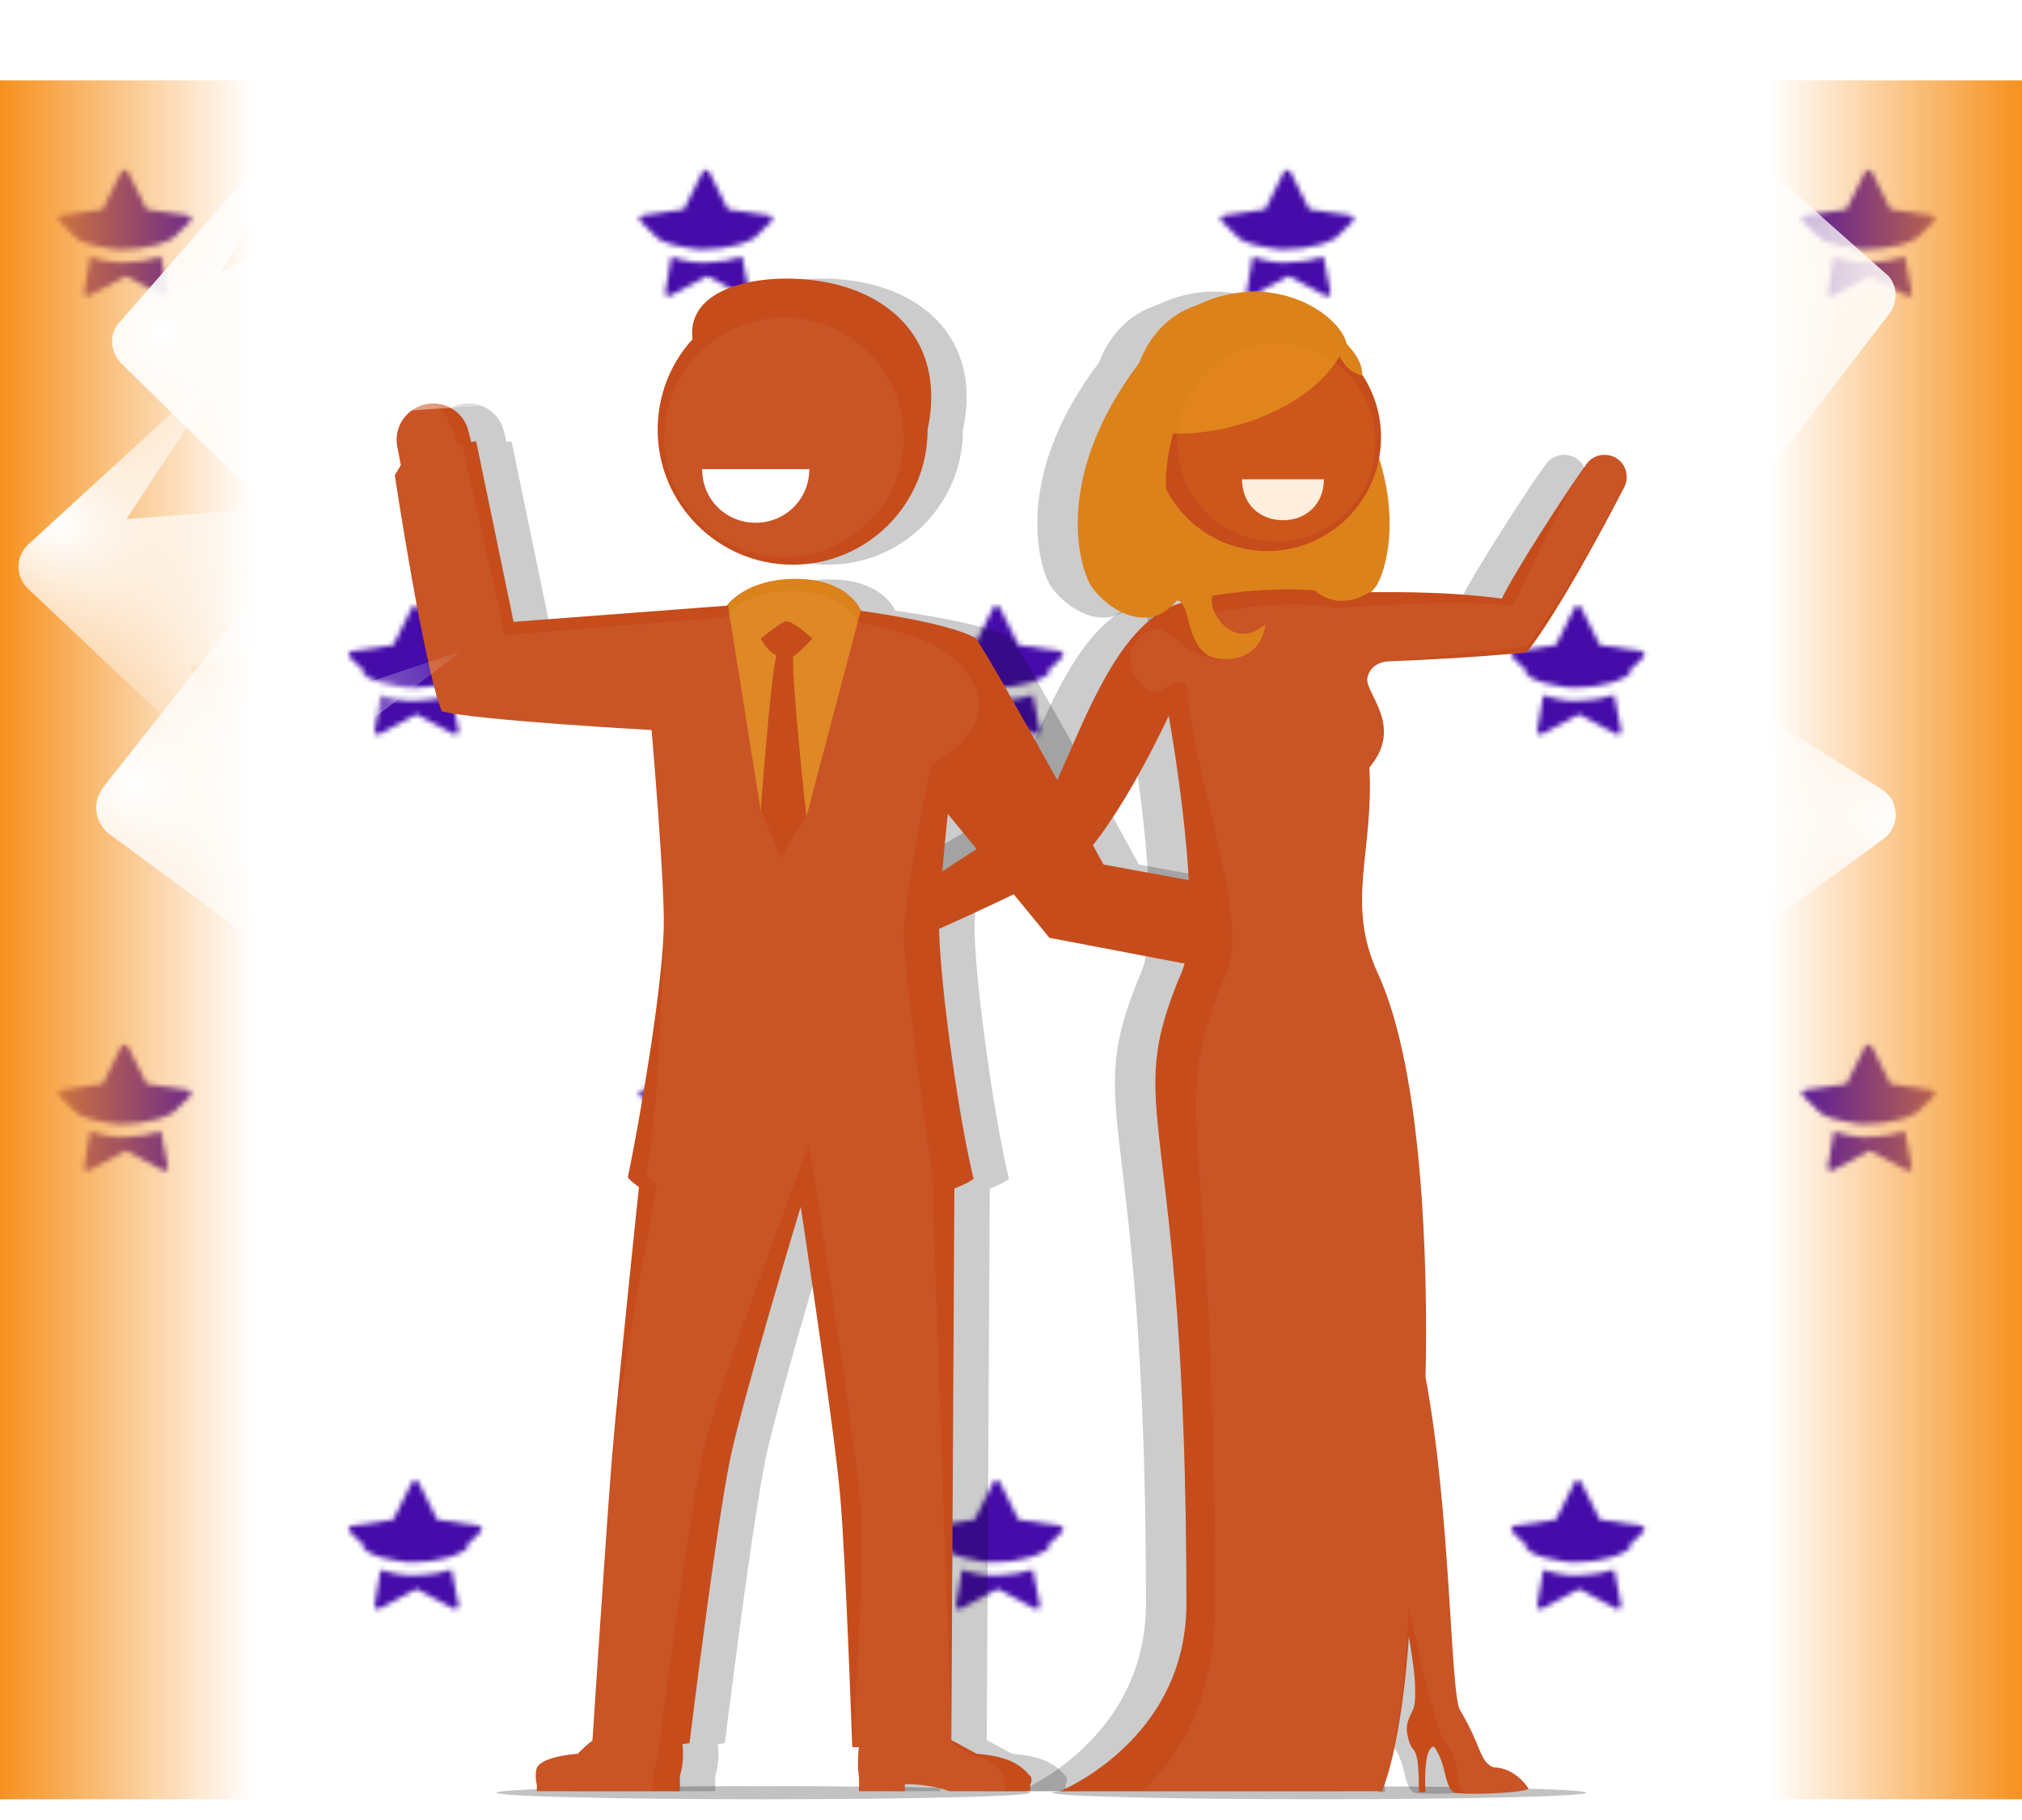 <?xml version="1.0" encoding="utf-8"?>
<!-- Generator: Adobe Illustrator 18.0.0, SVG Export Plug-In . SVG Version: 6.00 Build 0)  -->
<!DOCTYPE svg PUBLIC "-//W3C//DTD SVG 1.1//EN" "http://www.w3.org/Graphics/SVG/1.1/DTD/svg11.dtd">
<svg version="1.1" id="Layer_1" xmlns="http://www.w3.org/2000/svg" xmlns:xlink="http://www.w3.org/1999/xlink" x="0px" y="0px"
	 viewBox="0 0 400 360" enable-background="new 0 0 400 360" xml:space="preserve">
<symbol  id="New_Symbol" viewBox="-56 -53.3 112 106.6">
	<path fill="#450CA9" d="M-39.7-5.2c0.5-0.3,1.1-0.5,1.6-0.8c1-0.4,1.9-0.8,2.9-1.3c1-0.4,2-0.7,3-1.1c1-0.4,2-0.7,3-1
		c1-0.3,2-0.7,3.1-1c4.1-1.2,8.4-2,12.6-2.7l3.2-0.4c1.1-0.2,2.1-0.2,3.2-0.3l1.6-0.1c0.5,0,1.1,0,1.7-0.1l3.3-0.1
		c4.3,0,8.7,0.3,13,0.9c4.3,0.7,8.5,1.5,12.6,2.7c1,0.3,2,0.6,3.1,1c1,0.3,2,0.7,3,1c1,0.4,2,0.7,3,1.1c1,0.4,1.9,0.8,2.9,1.3
		c1.2,0.5,2.4,1.1,3.5,1.7L55,9.7c1.8,1.7,0.8,4.8-1.7,5.1l-35,5.1L2.7,51.6c-1.1,2.2-4.3,2.2-5.4,0l-15.6-31.7l-35-5.1
		c-2.5-0.4-3.4-3.4-1.7-5.1L-39.7-5.2z"/>
	<path fill="#450CA9" d="M30.5-19.7c-0.8-0.3-1.5-0.5-2.3-0.8c-1.2-0.3-2.3-0.7-3.5-1c-1.2-0.3-2.3-0.6-3.5-0.9l-1.8-0.4l-1.8-0.3
		c-1.2-0.2-2.4-0.5-3.6-0.6c-4.8-0.7-9.7-1-14.6-1.1l-3.6,0.1c-0.6,0-1.1,0-1.8,0.1l-1.9,0.1c-1.2,0.1-2.5,0.2-3.7,0.3l-3.6,0.5
		c-4.8,0.8-9.5,1.8-14.1,3.3c-0.5,0.1-0.9,0.3-1.4,0.5l-5.1-29.7c-0.4-2.5,2.2-4.3,4.4-3.2L0-36.5L31.3-53c2.2-1.2,4.8,0.7,4.4,3.2
		L30.5-19.7z"/>
	<polygon display="none" fill="none" points="-56,53 56,53 56,-53 -56,-53 	"/>
</symbol>
<pattern  x="-262.9" y="-213.2" width="115" height="172.5" patternUnits="userSpaceOnUse" id="New_Pattern_Swatch_1" viewBox="25 -197.5 115 172.5" overflow="visible">
	<g>
		<polygon fill="none" points="25,-197.5 140,-197.5 140,-25 25,-25 		"/>
		<g>
			<g>
				<path fill="#450CA9" d="M130.7-23.8c0.1,0.1,0.3,0.1,0.4,0.2c0.2,0.1,0.5,0.2,0.7,0.3c0.2,0.1,0.5,0.2,0.7,0.3
					c0.2,0.1,0.5,0.2,0.7,0.2c0.2,0.1,0.5,0.2,0.7,0.2c1,0.3,2,0.5,3,0.6l0.8,0.1c0.3,0,0.5,0,0.7,0.1l0.4,0c0.1,0,0.3,0,0.4,0
					l0.8,0c1,0,2-0.1,3-0.2c1-0.2,2-0.3,3-0.6c0.2-0.1,0.5-0.2,0.7-0.2c0.2-0.1,0.5-0.2,0.7-0.2c0.2-0.1,0.5-0.2,0.7-0.3
					c0.2-0.1,0.5-0.2,0.7-0.3c0.3-0.1,0.6-0.3,0.8-0.4l3.4-3.3c0.4-0.4,0.2-1.1-0.4-1.2l-8.2-1.2l-3.7-7.4c-0.3-0.5-1-0.5-1.3,0
					l-3.7,7.4l-8.2,1.2c-0.6,0.1-0.8,0.8-0.4,1.2L130.7-23.8z"/>
			</g>
			<polygon fill="none" points="165,0 115,0 115,-50 165,-50 			"/>
		</g>
		<g>
			<g>
				<path fill="#450CA9" d="M15.7-23.8c0.1,0.1,0.3,0.1,0.4,0.2c0.2,0.1,0.5,0.2,0.7,0.3c0.2,0.1,0.5,0.2,0.7,0.3
					c0.2,0.1,0.5,0.2,0.7,0.2c0.2,0.1,0.5,0.2,0.7,0.2c1,0.3,2,0.5,3,0.6l0.8,0.1c0.3,0,0.5,0,0.7,0.1l0.4,0c0.1,0,0.3,0,0.4,0
					l0.8,0c1,0,2-0.1,3-0.2c1-0.2,2-0.3,3-0.6c0.2-0.1,0.5-0.2,0.7-0.2c0.2-0.1,0.5-0.2,0.7-0.2c0.2-0.1,0.5-0.2,0.7-0.3
					c0.2-0.1,0.5-0.2,0.7-0.3c0.3-0.1,0.6-0.3,0.8-0.4l3.4-3.3c0.4-0.4,0.2-1.1-0.4-1.2l-8.2-1.2l-3.7-7.4c-0.3-0.5-1-0.5-1.3,0
					l-3.7,7.4l-8.2,1.2c-0.6,0.1-0.8,0.8-0.4,1.2L15.7-23.8z"/>
			</g>
			<polygon fill="none" points="50,0 0,0 0,-50 50,-50 			"/>
		</g>
		<g>
			<g>
				<path fill="#450CA9" d="M73.2-110c0.1,0.1,0.3,0.1,0.4,0.2c0.2,0.1,0.5,0.2,0.7,0.3c0.2,0.1,0.5,0.2,0.7,0.3
					c0.2,0.1,0.5,0.2,0.7,0.2c0.2,0.1,0.5,0.2,0.7,0.2c1,0.3,2,0.5,3,0.6l0.8,0.1c0.3,0,0.5,0,0.7,0.1l0.4,0c0.1,0,0.3,0,0.4,0
					l0.8,0c1,0,2-0.1,3-0.2c1-0.2,2-0.3,3-0.6c0.2-0.1,0.5-0.2,0.7-0.2c0.2-0.1,0.5-0.2,0.7-0.2c0.2-0.1,0.5-0.2,0.7-0.3
					c0.2-0.1,0.5-0.2,0.7-0.3c0.3-0.1,0.6-0.3,0.8-0.4l3.4-3.3c0.4-0.4,0.2-1.1-0.4-1.2l-8.2-1.2l-3.7-7.4c-0.3-0.5-1-0.5-1.3,0
					l-3.7,7.4l-8.2,1.2c-0.6,0.1-0.8,0.8-0.4,1.2L73.2-110z"/>
				<path fill="#450CA9" d="M89.7-106.6c-0.2,0.1-0.4,0.1-0.5,0.2c-0.3,0.1-0.5,0.2-0.8,0.2c-0.3,0.1-0.5,0.1-0.8,0.2l-0.4,0.1
					l-0.4,0.1c-0.3,0-0.6,0.1-0.8,0.1c-1.1,0.2-2.3,0.2-3.4,0.3l-0.8,0c-0.1,0-0.3,0-0.4,0l-0.4,0c-0.3,0-0.6,0-0.9-0.1l-0.8-0.1
					c-1.1-0.2-2.2-0.4-3.3-0.8c-0.1,0-0.2-0.1-0.3-0.1l-1.2,7c-0.1,0.6,0.5,1,1,0.7l7.3-3.9l7.3,3.9c0.5,0.3,1.1-0.2,1-0.7
					L89.7-106.6z"/>
			</g>
			<polygon fill="none" points="107.5,-86.3 57.5,-86.3 57.5,-136.3 107.5,-136.3 			"/>
		</g>
		<g>
			<g>
				<path fill="#450CA9" d="M130.7-196.3c0.1,0.1,0.3,0.1,0.4,0.2c0.2,0.1,0.5,0.2,0.7,0.3c0.2,0.1,0.5,0.2,0.7,0.3
					c0.2,0.1,0.5,0.2,0.7,0.2c0.2,0.1,0.5,0.2,0.7,0.2c1,0.3,2,0.5,3,0.6l0.8,0.1c0.3,0,0.5,0,0.7,0.1l0.4,0c0.1,0,0.3,0,0.4,0
					l0.8,0c1,0,2-0.1,3-0.2c1-0.2,2-0.3,3-0.6c0.2-0.1,0.5-0.2,0.7-0.2c0.2-0.1,0.5-0.2,0.7-0.2c0.2-0.1,0.5-0.2,0.7-0.3
					c0.2-0.1,0.5-0.2,0.7-0.3c0.3-0.1,0.6-0.3,0.8-0.4l3.4-3.3c0.4-0.4,0.2-1.1-0.4-1.2l-8.2-1.2l-3.7-7.4c-0.3-0.5-1-0.5-1.3,0
					l-3.7,7.4l-8.2,1.2c-0.6,0.1-0.8,0.8-0.4,1.2L130.7-196.3z"/>
				<path fill="#450CA9" d="M147.2-192.9c-0.2,0.1-0.4,0.1-0.5,0.2c-0.3,0.1-0.5,0.2-0.8,0.2c-0.3,0.1-0.5,0.1-0.8,0.2l-0.4,0.1
					l-0.4,0.1c-0.3,0-0.6,0.1-0.8,0.1c-1.1,0.2-2.3,0.2-3.4,0.3l-0.8,0c-0.1,0-0.3,0-0.4,0l-0.4,0c-0.3,0-0.6,0-0.9-0.1l-0.8-0.1
					c-1.1-0.2-2.2-0.4-3.3-0.8c-0.1,0-0.2-0.1-0.3-0.1l-1.2,7c-0.1,0.6,0.5,1,1,0.7l7.3-3.9l7.3,3.9c0.5,0.3,1.1-0.2,1-0.7
					L147.2-192.9z"/>
			</g>
			<polygon fill="none" points="165,-172.5 115,-172.5 115,-222.5 165,-222.5 			"/>
		</g>
		<g>
			<g>
				<path fill="#450CA9" d="M15.7-196.3c0.1,0.1,0.3,0.1,0.4,0.2c0.2,0.1,0.5,0.2,0.7,0.3c0.2,0.1,0.5,0.2,0.7,0.3
					c0.2,0.1,0.5,0.2,0.7,0.2c0.2,0.1,0.5,0.2,0.7,0.2c1,0.3,2,0.5,3,0.6l0.8,0.1c0.3,0,0.5,0,0.7,0.1l0.4,0c0.1,0,0.3,0,0.4,0
					l0.8,0c1,0,2-0.1,3-0.2c1-0.2,2-0.3,3-0.6c0.2-0.1,0.5-0.2,0.7-0.2c0.2-0.1,0.5-0.2,0.7-0.2c0.2-0.1,0.5-0.2,0.7-0.3
					c0.2-0.1,0.5-0.2,0.7-0.3c0.3-0.1,0.6-0.3,0.8-0.4l3.4-3.3c0.4-0.4,0.2-1.1-0.4-1.2l-8.2-1.2l-3.7-7.4c-0.3-0.5-1-0.5-1.3,0
					l-3.7,7.4l-8.2,1.2c-0.6,0.1-0.8,0.8-0.4,1.2L15.7-196.3z"/>
				<path fill="#450CA9" d="M32.2-192.9c-0.2,0.1-0.4,0.1-0.5,0.2c-0.3,0.1-0.5,0.2-0.8,0.2c-0.3,0.1-0.5,0.1-0.8,0.2l-0.4,0.1
					l-0.4,0.1c-0.3,0-0.6,0.1-0.8,0.1c-1.1,0.2-2.3,0.2-3.4,0.3l-0.8,0c-0.1,0-0.3,0-0.4,0l-0.4,0c-0.3,0-0.6,0-0.9-0.1l-0.8-0.1
					c-1.1-0.2-2.2-0.4-3.3-0.8c-0.1,0-0.2-0.1-0.3-0.1l-1.2,7c-0.1,0.6,0.5,1,1,0.7l7.3-3.9l7.3,3.9c0.5,0.3,1.1-0.2,1-0.7
					L32.2-192.9z"/>
			</g>
			<polygon fill="none" points="50,-172.5 0,-172.5 0,-222.5 50,-222.5 			"/>
		</g>
	</g>
</pattern>
<g>
	<rect x="0" y="15.9" fill="url(#New_Pattern_Swatch_1)" width="400" height="340"/>
	<linearGradient id="SVGID_1_" gradientUnits="userSpaceOnUse" x1="50" y1="185.885" x2="-1.526496e-008" y2="185.885">
		<stop  offset="0" style="stop-color:#F6911E;stop-opacity:0"/>
		<stop  offset="1" style="stop-color:#F6911E"/>
	</linearGradient>
	<rect x="0" y="15.9" fill="url(#SVGID_1_)" width="50" height="340"/>
	<linearGradient id="SVGID_2_" gradientUnits="userSpaceOnUse" x1="350" y1="185.885" x2="400" y2="185.885">
		<stop  offset="0" style="stop-color:#F6911E;stop-opacity:0"/>
		<stop  offset="1" style="stop-color:#F6911E"/>
	</linearGradient>
	<rect x="350" y="15.9" fill="url(#SVGID_2_)" width="50" height="340"/>
	<g>
		<ellipse opacity="0.24" cx="151" cy="354.6" rx="52.8" ry="1.3"/>
		<ellipse opacity="0.24" cx="261" cy="354.6" rx="52.8" ry="1.3"/>
		<path opacity="0.2" d="M190.5,85c0,14.8-12,26.7-26.7,26.7s-26.7-12-26.7-26.7c0-6.9,2.6-13.2,6.9-17.9c-1.3-10.2,13-13,23.6-11.7
			C182.7,57.1,194.3,67.3,190.5,85z"/>
		<g opacity="0.2">
			<path d="M261.5,74.3c-2.2-0.7-3.2-1.4-4.5-3.8c-8.9,14.9-36.1,18.2-39.6,12.9c-3.3-5.1-0.1-19.3,11.3-23
				c15.2-7.3,28.4,1.8,29.7,7.6C260.7,70.5,261.5,72.3,261.5,74.3z"/>
			<path d="M224.8,118.8c-6.4,7.7-15.2,0.3-17.2-3.3c-2.1-3.8-7.3-21.3,9.9-43.9c0,0,2.2,8.5,6.8,13.5
				C215.6,90.3,220.9,111.2,224.8,118.8z"/>
			<path d="M242.3,123.5c0,0-0.3,6.9-8.1,6.9c-8.2,0-6.2-11.6-9.4-11.6c-8.3-3.5-10.8-28.2-0.5-33.8c-6.9,23.1,10.2,30.1,7.9,32.3
				C230,119.6,235.5,129.4,242.3,123.5z"/>
		</g>
		<path opacity="0.2" d="M265.4,354.3h-63.7c0,0,25-10.1,25-37.1c0-100.2-13.2-96-0.9-125c4.6-10.8-2.6-50.6-2.6-50.6
			s-9.9,21.5-18.5,29.4c-26,12.8-33.1,15.3-33.1,15.3l-4.7-5.8c0,0,21.3-15.8,30.7-19.2c6.7-11.1,13.3-37,27.3-41.8
			c7.1-2.4,22.2-3.9,31.2-2.2c10.1-0.3,21.6-0.4,33,1.1c2.3-4.9,12.9-21.4,16.8-26.7c0.9-1.2,2.4-1.9,4-1.7l0,0
			c3.1,0.3,4.8,3.6,3.4,6.4c-4.4,8.5-12.9,24.3-19,32.3c-0.2,0.2-0.4,0.4-0.7,0.4c-10.9,1-21.2,1.5-26.7,1.7
			c-2.5,0.1-3.9,1.3-4.4,3.2c-0.7,3,7.4,9.5,0.4,17.8c0.9,16.9-4.8,26.8,1.7,40.8c8.9,19.4,9.9,58,9.4,79.8
			c5,26.5,4.9,62.5,6.8,65.8c4.5,7.6,3.8,10.2,6.7,11.4c2.4,0,5,1.4,6.9,4.2c-1.4,1-14.2,1.3-14.9,0.7c-1.9-1.6-1.3-5.5-3.8-9
			c-2.3,0-1.7,9-1.7,9h-1.3c0-11.1-1.4-6.4-2.3-11.5c-0.3-1.6,0-2.5,1.1-4.8c1.4-2.7-0.8-14.5-0.8-14.5S269.6,343.7,265.4,354.3z"/>
		<path opacity="0.2" d="M210.8,354.3h-16c0,0-3.5-1.4-8.8-1.4v1.4h-9.1c0,0,0.1-2.3,0-3c-0.4-2.4,0-5.7,0-5.7l-1.3,0
			c0,0-1.3-37.4-2.4-49.8c-1.3-14.4-7.8-57.1-7.8-57.1s-11.2,37-13.9,49.6c-2.9,14-8.1,56.5-8.1,56.5l-1.4,0.2c0,0,0.5,3-0.5,6.3v3
			h-28.3v-1.3c-0.3-1.1-0.3-2.8,0.1-3.5c1.4-2.2,8-2.6,8-2.6c1.6-1.7,2.9-2.6,2.9-2.6s2.7-41.4,3.8-55.2c1.1-13.6,5.4-54.3,5.4-54.3
			s-1.5-1-2.2-1.9c2.4-11.6,6.7-36.6,7.1-49c0.3-8.4-2.4-39.5-2.4-39.5s-34.5-1.9-41.5-3.7c-3.5-8.5-9.3-46.7-9.3-46.7l1.2-2
			l-0.7-3.6c-0.8-4,1.9-7.8,5.9-8.5l0,0c3.8-0.6,7.4,1.8,8.2,5.5l0.5,2l1-0.1l7.4,35.7l42.2-3.2c0,0,3.5-5.2,13.4-5.2
			c10.5,0,12.9,6.2,12.9,6.2s17.1,2.2,22.9,5.4c3.7,5.1,25.3,44.8,25.3,44.8l22.3,4.1l2.2,14.5l-1.1,2.4l-34.1-6.5L194.5,161
			c0,0-1.9,17.7-1.7,23.6c0.4,12.3,4.1,37.6,6.8,48.6c-1.4,1-3.8,1.9-3.8,1.9l-0.6,109.1c0,0,1.4,0.7,5,2.7
			c6.3,0.5,8.6,2.1,10.6,4.4c0.6,0.7,0,1.7,0,1.7V354.3z"/>
		<path fill="#DC821B" d="M240.4,119.3c6.4,7.7,28.1,3.3,32.1-3.8c2.1-3.8,7.3-21.3-9.9-43.9c0,0-25.5,8.5-30.2,13.5
			C223,101.2,235.2,110,240.4,119.3z"/>
		<circle fill="#C64C1B" cx="250.7" cy="86.5" r="22.5"/>
		<path fill="#FFFFFF" d="M261.9,94.8c0,5-3.6,8.1-8.1,8.1s-8.1-3.1-8.1-8.1H261.9z"/>
		<path fill="#C64C1B" d="M273.4,354.3h-63.7c0,0,25-10.1,25-37.1c0-100.2-13.2-96-0.9-125c4.6-10.8-2.6-50.6-2.6-50.6
			s-9.9,21.5-18.5,29.4c-26,12.8-33.1,15.3-33.1,15.3l-4.7-5.8c0,0,21.3-15.8,30.7-19.2c6.7-11.1,13.3-37,27.3-41.8
			c7.1-2.4,22.2-3.9,31.2-2.2c10.1-0.3,21.6-0.4,33,1.1c2.3-4.9,12.9-21.4,16.8-26.7c0.9-1.2,2.4-1.9,4-1.7l0,0
			c3.1,0.3,4.8,3.6,3.4,6.4c-4.4,8.5-12.9,24.3-19,32.3c-0.2,0.2-0.4,0.4-0.7,0.4c-10.9,1-21.2,1.5-26.7,1.7
			c-2.5,0.1-3.9,1.3-4.4,3.2c-0.7,3,7.4,9.5,0.4,17.8c0.9,16.9-4.8,26.8,1.7,40.8c8.9,19.4,9.9,58,9.4,79.8
			c5,26.5,4.9,62.5,6.8,65.8c4.5,7.6,3.8,10.2,6.7,11.4c2.4,0,5,1.4,6.9,4.2c-1.4,1-14.2,1.3-14.9,0.7c-1.9-1.6-1.3-5.5-3.8-9
			c-2.3,0-1.7,9-1.7,9h-1.3c0-11.1-1.4-6.4-2.3-11.5c-0.3-1.6,0-2.5,1.1-4.8c1.4-2.7-0.8-14.5-0.8-14.5S277.6,343.7,273.4,354.3z"/>
		<path fill="#FFFFFF" fill-opacity="5.000000e-002" d="M273.4,354.3h-47.8c0,0,14.8-10.1,14.8-37.1c0-100.2-9.9-96,2.3-125
			c4.6-10.8-7.4-41.4-7.9-57.1c-4.1-1.2-5.7,5.1-10-0.9c-2.2-3.1-1.6-7.7,3.2-9.6c3.2-1.3,6.3,5.9,14.2,5.9c0.7,0-8-8-7.2-8.2
			c7.7-2.1,20.9-3.7,29-2.1c10.1-0.3,24-1.8,35.4-0.3c2.3-4.9,10.5-23,14.4-28.3c0.9-1.2,2.4-1.9,4-1.7l0,0c3.1,0.3,4.8,3.6,3.4,6.4
			c-4.4,8.5-12.9,23.3-19,31.3c-0.2,0.2-0.4,0.4-0.7,0.4c-10.9,1-21.2,2.5-26.7,2.7c-2.5,0.1-3.9,1.3-4.4,3.2
			c-0.7,3,7.4,9.5,0.4,17.8c0.9,16.9-4.8,26.8,1.7,40.8c8.9,19.4,9.9,58,9.4,79.8c5,26.5,4.9,62.5,6.8,65.8
			c4.5,7.6,3.8,10.2,6.7,11.4c2.4,0,5,1.4,6.9,4.2c-1.4,1-12.1,1.3-12.8,0.7c-1.9-1.6-0.5-5.5-2.9-9c-2.3,0-7.9-27.4-7.9-27.4
			S277.6,343.7,273.4,354.3z"/>
		<g>
			<path fill="#DC821B" d="M269.5,74.3c-2.2-0.7-3.2-1.4-4.5-3.8c-8.9,14.9-36.1,18.2-39.6,12.9c-3.3-5.1-0.1-19.3,11.3-23
				c15.2-7.3,28.4,1.8,29.7,7.6C268.7,70.5,269.5,72.3,269.5,74.3z"/>
			<path fill="#DC821B" d="M232.8,118.8c-6.4,7.7-15.2,0.3-17.2-3.3c-2.1-3.8-7.3-21.3,9.9-43.9c0,0,2.2,8.5,6.8,13.5
				C223.6,90.3,228.9,111.2,232.8,118.8z"/>
			<path fill="#DC821B" d="M250.3,123.5c0,0-0.3,6.9-8.1,6.9c-8.2,0-6.2-11.6-9.4-11.6c-8.3-3.5-10.8-28.2-0.5-33.8
				c-6.9,23.1,10.2,30.1,7.9,32.3C238,119.6,243.5,129.4,250.3,123.5z"/>
		</g>
		<path fill="#DC821B" d="M259.9,116.6c4.5,4.3,11,1.6,12.5-1.1c0.9-1.6,2.4-5.8,2.4-11.8C274.9,95.7,254,111,259.9,116.6z"/>
		<path fill="#C64C1B" d="M203.8,354.3h-16c0,0-3.5-1.4-8.8-1.4v1.4h-9.1c0,0,0.1-2.3,0-3c-0.4-2.4,0-5.7,0-5.7l-1.3,0
			c0,0-1.3-37.4-2.4-49.8c-1.3-14.4-7.8-57.1-7.8-57.1s-11.2,37-13.9,49.6c-2.9,14-8.1,56.5-8.1,56.5l-1.4,0.2c0,0,0.5,3-0.5,6.3v3
			h-28.3v-1.3c-0.3-1.1-0.3-2.8,0.1-3.5c1.4-2.2,8-2.6,8-2.6c1.6-1.7,2.9-2.6,2.9-2.6s2.7-41.4,3.8-55.2c1.1-13.6,5.4-54.3,5.4-54.3
			s-1.5-1-2.2-1.9c2.4-11.6,6.7-36.6,7.1-49c0.3-8.4-2.4-39.5-2.4-39.5s-34.5-1.9-41.5-3.7c-3.5-8.5-9.3-46.7-9.3-46.7l1.2-2
			l-0.7-3.6c-0.8-4,1.9-7.8,5.9-8.5l0,0c3.8-0.6,7.4,1.8,8.2,5.5l0.5,2l1-0.1l7.4,35.7l42.2-3.2c0,0,3.5-5.2,13.4-5.2
			c10.5,0,12.9,6.2,12.9,6.2s17.1,2.2,22.9,5.4c3.7,5.1,25.3,44.8,25.3,44.8l22.3,4.1l2.2,14.5l-1.1,2.4l-34.1-6.5L187.5,161
			c0,0-1.9,17.7-1.7,23.6c0.4,12.3,4.1,37.6,6.8,48.6c-1.4,1-3.8,1.9-3.8,1.9l-0.6,109.1c0,0,1.4,0.7,5,2.7
			c6.3,0.5,8.6,2.1,10.6,4.4c0.6,0.7,0,1.7,0,1.7V354.3z"/>
		<path fill="#DC821B" d="M150.5,160.4l-6.5-40.7c0,0,3.5-5.2,13.4-5.2c10.5,0,12.9,6.2,12.9,6.2l-10.7,40.6L150.5,160.4z"/>
		<path fill="#FFFFFF" fill-opacity="5.000000e-002" d="M199,354.3h-11.2c0,0-3.5-1.4-8.8-1.4v1.4h-9.1c0,0,0.1-2.3,0-3
			c-0.4-2.4,0-5.7,0-5.7l-1.3,0c0,0,2.7-36,1.6-48.4c-1.3-14.4-10.1-71-10.1-71s-18.6,49.1-21.2,61.7c-2.9,14-8.5,57.1-8.5,57.1
			s-0.2,3-1.3,6.3v3h-22.8v-1.3c-0.3-1.1-0.3-2.8,0.1-3.5c1.4-2.2,8-2.6,8-2.6c1.6-1.7,2.9-2.6,2.9-2.6s2.7-41.4,3.8-55.2
			c1.1-13.6,8.9-54.8,8.9-54.8s-1.5-1-2.2-1.9c2.4-11.6,3.1-36.2,3.6-48.5c0.3-8.4-2.4-39.5-2.4-39.5s-34.5-1.9-41.5-3.7
			c-3.5-8.5-9.3-46.7-9.3-46.7l1.2-2l-0.7-3.6c-0.8-4,1.9-7.8,5.9-8.5l0,0c3.8-0.6,5.8,8,5.8,8l1-0.1l8.5,37.8l43.4-3.5
			c0,0,3.5-5.2,13.4-5.2c10.5,0,12.9,6.2,12.9,6.2s13.6,2.3,18.6,6.7c14.3,12.6-4,21.4-4,21.4s-5.6,27.7-5.4,33.6
			c0.4,12.3,5.6,47.2,5.6,47.2l3.8,112.4c0,0,0.5,1,4.1,3c6.3,0.5,6.6,5.8,6.6,5.8V354.3z"/>
		<path fill="#C64C1B" d="M156.9,129.9c-0.2,6,2.6,31.4,2.6,31.4l-5,8.3l-4-9.3c0,0,1.9-26.3,3.1-30.6c-2.2-1.3-3.1-3.4-3.1-3.4
			s4.1-3.4,5.1-3.4c1.4,0,5.1,3.4,5.1,3.4S159.2,128.1,156.9,129.9z"/>
		<path fill="#C64C1B" d="M183.5,85c0,14.8-12,26.7-26.7,26.7s-26.7-12-26.7-26.7c0-6.9,2.6-13.2,6.9-17.9
			c-1.3-10.2,13-13,23.6-11.7C175.7,57.1,187.3,67.3,183.5,85z"/>
		<path fill="#FFFFFF" d="M160.1,92.8c0,6-4.8,10.6-10.6,10.6c-5.9,0-10.6-4.6-10.6-10.6H160.1z"/>
		<circle fill="#FFFFFF" fill-opacity="5.000000e-002" cx="155.1" cy="86.5" r="23.7"/>
		<circle fill="#F6911E" fill-opacity="0.15" cx="252.5" cy="87.5" r="19.6"/>
	</g>
	
		<radialGradient id="SVGID_3_" cx="7.183" cy="391.505" r="55.832" gradientTransform="matrix(1.347 -1.412641e-002 -1.412641e-002 1.139 22.873 -290.736)" gradientUnits="userSpaceOnUse">
		<stop  offset="0" style="stop-color:#FFFFFF"/>
		<stop  offset="1" style="stop-color:#FFFFFF;stop-opacity:0"/>
	</radialGradient>
	<path fill="url(#SVGID_3_)" d="M20.6,155.5l38.2-48.4l-8.2,35.3l40.7-13.6l-29.9,22.8l44.9,12.6l-45.1,15.1l21,30.3l-60-44.2
		C18.7,163.2,18,158.6,20.6,155.5z"/>
	
		<radialGradient id="SVGID_4_" cx="-263.796" cy="378.943" r="45.17" gradientTransform="matrix(1.327 0.233 -0.223 1.117 446.185 -257.867)" gradientUnits="userSpaceOnUse">
		<stop  offset="0" style="stop-color:#FFFFFF"/>
		<stop  offset="1" style="stop-color:#FFFFFF;stop-opacity:0"/>
	</radialGradient>
	<path fill="url(#SVGID_4_)" d="M5.9,107.4l40.2-36.8L25,102.7l51.1-4L46.6,113l26.2,11.2l-35.2,7.5l9.3,23.8L5.5,116.4
		C2.9,113.9,3.1,109.7,5.9,107.4z"/>
	<radialGradient id="SVGID_5_" cx="388.057" cy="55.463" r="106.302" gradientUnits="userSpaceOnUse">
		<stop  offset="0" style="stop-color:#FFFFFF"/>
		<stop  offset="1" style="stop-color:#FFFFFF;stop-opacity:0"/>
	</radialGradient>
	<path fill="url(#SVGID_5_)" d="M373.8,62l-36.9,48l6.5-32.3L271,97.5l62.6-30.5l-64.1-38.8l65.1,8.1l-4.6-20.4l43.7,38.8
		C375.4,56.8,375.4,59.8,373.8,62z"/>
	
		<radialGradient id="SVGID_6_" cx="652.45" cy="150.938" r="35.871" fx="687.951" fy="156.078" gradientTransform="matrix(0.987 -0.162 0.162 0.987 -314.594 79.746)" gradientUnits="userSpaceOnUse">
		<stop  offset="0" style="stop-color:#FFFFFF"/>
		<stop  offset="1" style="stop-color:#FFFFFF;stop-opacity:0"/>
	</radialGradient>
	<path fill="url(#SVGID_6_)" d="M386,118.4l-40.5,44l4.4-28.9l-28.1,6.7l26.2-16.7l-31.5-23.8l43.5,5.3l-3.8-20.4l29.8,28.2
		C387.3,114.5,387.3,116.8,386,118.4z"/>
	
		<radialGradient id="SVGID_7_" cx="666.615" cy="285.397" r="46.135" fx="669.825" fy="285.813" gradientTransform="matrix(1.155 -0.184 0.195 1.034 -454.745 -10.277)" gradientUnits="userSpaceOnUse">
		<stop  offset="0" style="stop-color:#FFFFFF"/>
		<stop  offset="1" style="stop-color:#FFFFFF;stop-opacity:0"/>
	</radialGradient>
	<path fill="url(#SVGID_7_)" d="M372.5,166l-41.2,30.1l8.5-17.1l-32.2,9.1l29.1-20.5l-23-12.5l34-1.3l-1-13.6l25.5,15.9
		C375.8,158.3,376,163.5,372.5,166z"/>
	<radialGradient id="SVGID_8_" cx="31.864" cy="65.917" r="96.698" gradientUnits="userSpaceOnUse">
		<stop  offset="0" style="stop-color:#FFFFFF"/>
		<stop  offset="1" style="stop-color:#FFFFFF;stop-opacity:0"/>
	</radialGradient>
	<path fill="url(#SVGID_8_)" d="M23,64.5l42.4-48.6l-21.7,38l54.5-28.7l-34.4,33L114.1,79l-63,4.2l4.1,19.3L24,71.9
		C22,69.9,21.6,66.8,23,64.5z"/>
</g>
<g>
	<ellipse opacity="0.24" cx="739.9" cy="353.9" rx="185" ry="2"/>
	<g>
		<path fill="#C64C1B" d="M852.1,286c0,0-172.7,0.7-177.3,0.7l-11-7.9h-70.8c-16,0-27.3,5.5-27.3,21.5c0,16,11.3,21.5,27.3,21.5
			h79.1v3h44v-3h45v3h36v-3h55V286z"/>
		<rect x="832.1" y="293.8" fill="#C64C1B" width="56" height="9"/>
		<g>
			<path fill="#C64C1B" d="M662.1,285.8h-4v-73.1l-12-2.4l0.8-3.9l13.6,2.7c0.9,0.2,1.6,1,1.6,2V285.8z"/>
		</g>
		<circle fill="#DC821B" cx="628.1" cy="324.3" r="29.2"/>
		<circle fill="#C64C1B" cx="628.1" cy="324.3" r="19"/>
		<circle fill="#DC821B" cx="628.1" cy="324.3" r="5.5"/>
		<circle fill="#DC821B" cx="851.6" cy="324.3" r="29.2"/>
		<circle fill="#C64C1B" cx="851.6" cy="324.3" r="19"/>
		<circle fill="#DC821B" cx="851.6" cy="324.3" r="5.5"/>
		<path fill="#C64C1B" d="M909.1,308.6v-21.8h-28l7.6,22.9c-0.2,0.3-0.6,0.2-0.6,0.6v12c0,0.9,1.5,1.6,2.4,1.6h17.9
			c0.9,0,1.7-0.6,1.7-1.6v-12C910.1,309.5,909.1,308.8,909.1,308.6z"/>
		<path fill="#DC821B" d="M906.1,303.5c0,1.3-1,2.3-2.3,2.3h-10.4c-1.3,0-2.3-1-2.3-2.3v-0.4c0-1.3,1-2.3,2.3-2.3h10.4
			c1.3,0,2.3,1,2.3,2.3V303.5z"/>
		<path fill="#C64C1B" d="M647,182.8c0.8,0,1.4,0,1.6,0c3.4,0,6.2-5.8,6.2-5.8c3.6-6.2,1.3-39.2,1.3-39.2
			c-83.2-0.2-92.3,45.1-92.3,45.1s0.1,0,0.2,0l-15.2,25.4L534.4,252l-0.1,65.8h-0.4c-2.2,0-3.7,2-3.7,4.2v0.3c0,2.2,1.5,3.5,3.7,3.5
			h53.6c2.2,0,4.6-1.3,4.6-3.5V322c0-2.2-2.4-4.2-4.6-4.2h-0.7c0-26,25-28,25-28h44.4v-81v-13.1v-2.9
			C656.1,187.8,652,182.8,647,182.8z M645.9,183L645.9,183c0.1,0,0.3,0,0.5,0C646.2,183,646,183,645.9,183z"/>
		<path fill="#DC821B" d="M640.1,191.8v39.7c0,0-8.2,13.1-82.7,22.5c0,0,3.2-46.2,27.6-62.2H640.1z"/>
		<path fill="#DC821B" d="M563.9,183.8c0,0-29.7,23.2-29.6,72.2c0,0,4.7,0.3,5-2C543.9,215.1,560.3,195.7,563.9,183.8z"/>
		<g>
			<g>
				<path fill="#F6911E" d="M600.8,191.8l-8.9,56.8c12.3-2.4,21.5-5,28.4-7.2l7.8-49.6H600.8z"/>
			</g>
		</g>
		<path fill="#DC821B" d="M538.1,309.5c0,1.3-1,2.3-2.3,2.3h-0.4c-1.3,0-2.3-1-2.3-2.3v-33.4c0-1.3,1-2.3,2.3-2.3h0.4
			c1.3,0,2.3,1,2.3,2.3V309.5z"/>
		<g>
			<path fill="#FFFFFF" d="M617.8,272.2c-1.6-1.6,4.1-11,4.1-11l-2.4-0.4c0,0-8.5,13.8-5.6,16.5c1.8,1.7,8.4-6,8.4-6l-0.9-1.1
				C621.3,270.2,618.7,273.2,617.8,272.2z"/>
			<path fill="#FFFFFF" d="M614.9,260.7c1.2-1.9,11.6,1.6,11.6,1.6l-0.1-2.4c0,0-15.3-5.3-17.4-1.9c-1.3,2.2,7.6,6.9,7.6,6.9
				l0.9-1.1C617.6,263.8,614.1,261.9,614.9,260.7z"/>
			<path fill="#FFFFFF" d="M624.6,254.8c2.2,0.5,2.4,11.5,2.4,11.5l2.2-0.9c0,0-0.1-16.2-4-17c-2.5-0.5-3.9,9.5-3.9,9.5l1.4,0.4
				C622.7,258.4,623.3,254.5,624.6,254.8z"/>
			<path fill="#FFFFFF" d="M633.4,262c0.3,2.3-10,6.2-10,6.2l1.6,1.8c0,0,15.2-5.7,14.6-9.7c-0.4-2.5-10.3-0.4-10.3-0.4l0.1,1.4
				C629.4,261.4,633.3,260.7,633.4,262z"/>
			<path fill="#FFFFFF" d="M629.2,272.8c-2.1,1-9-7.6-9-7.6l-1.2,2.1c0,0,10.1,12.7,13.7,10.9c2.3-1.1-2.8-9.9-2.8-9.9l-1.3,0.5
				C628.6,268.7,630.5,272.2,629.2,272.8z"/>
		</g>
		<rect x="674.4" y="280.1" fill="#DC821B" width="234.7" height="9.5"/>
	</g>
	<g>
		<path fill="#C64C1B" d="M809.1,189.7c2.9-0.6,9.7,0.7,15.4,2.1c2.1-0.3,6,0.1,7.6,0.7c0,0,1.2-1.4,4.2-1.4c4.3,0,5.1,2.7,5.1,2.7
			c2.7,0.3,4.5,1.3,5.3,2.4c3.6,1.7,7.3,5.9,7.3,5.9l5.7-11.5c0.4-1.1,1.6-1.7,2.7-1.4l0,0c1.4,0.3,2.2,1.8,1.7,3.1
			c-1.9,5.1-6,14.6-7.7,17.4c-5.5-1.9-12-7-12-7s-1.2,17.2,0,23.5c-0.7,0.9-1.6,1.5-1.6,1.5s14.8,22.5,15.5,25.3
			c0.4,1.8-0.2,18.7-0.5,23.8c1,0,5.2,1.4,6.6,1.4c1.3,0,1.2,2.1,1.2,2.1h-8.3h-3.6l-0.2-3.4l-0.9,0.2c0,0-2-22-3.5-23.9
			c-2.6-3.6-17-18.6-17-18.6s-4,14.6-6.1,20.1c-1.9,5-7.8,12.9-13,20.7c-0.3,0.7-0.3,1.6-0.3,1.6c0.5,0,3.3,1.2,5,1.2
			c0.7,0,0.6,2.1,0.6,2.1h-9.3h-3.9l0.2-1l1.2-2.4l-0.5-0.1c0,0,9.6-18,11.5-24.3c1.8-6.2,2.7-23.2,2.7-23.2s-0.9-0.1-3.4-0.7
			c0.3-7.5,7.3-28.7,7.3-28.7c-5.8-1.5-13.7-4.6-13.7-4.6l-12.1,7.9c-1.4,0.9-3.3,0-3.5-1.7l0,0c-0.1-0.7,0.2-1.5,0.8-2
			C798,197.3,807.4,190.1,809.1,189.7z"/>
		<g id="XMLID_4_">
			<g>
				<g enable-background="new    ">
					<defs>
						<polygon id="SVGID_9_" enable-background="new    " points="831.2,208.6 832.7,200.2 840.9,201.3 839.4,209.7 						"/>
					</defs>
					<clipPath id="SVGID_10_">
						<use xlink:href="#SVGID_9_"  overflow="visible"/>
					</clipPath>
					<g clip-path="url(#SVGID_10_)">
						<g>
							<g>
								<g>
									<path fill="#450CA9" d="M836.8,200.7c-0.1,0-0.2,0-0.2,0.1l-1.6,2.4l-2.7,0.1c-0.2,0-0.3,0.2-0.2,0.4l0.9,1.3l0.1,0.1
										l0.2,0.1l0.2,0.1l0.2,0.1l0.2,0.1c0.3,0.1,0.6,0.2,0.9,0.3l0.2,0.1l0.2,0l0.1,0l0.1,0l0.2,0c0.3,0,0.6,0.1,1,0.1
										c0.3,0,0.7,0,1-0.1l0.2,0l0.2,0l0.2-0.1l0.2-0.1c0.1,0,0.2-0.1,0.3-0.1l1.3-1c0.2-0.1,0.1-0.4-0.1-0.4l-2.5-0.7l-0.7-2.7
										C837,200.8,836.9,200.7,836.8,200.7"/>
									<path fill="#450CA9" d="M838,206.8l-0.2,0c-0.1,0-0.2,0-0.3,0c-0.1,0-0.2,0-0.3,0l-0.1,0l-0.1,0c-0.1,0-0.2,0-0.3,0
										c-0.4,0-0.7,0-1.1-0.1l-0.3,0l-0.1,0l-0.1,0c-0.1,0-0.2,0-0.3-0.1l-0.3-0.1c-0.4-0.1-0.7-0.2-1-0.4l-0.1,0l-0.8,2.3
										c0,0.2,0,0.3,0.2,0.3c0,0,0.1,0,0.1,0l2.6-1l2.1,1.6c0,0,0.1,0,0.1,0c0.1,0,0.3-0.1,0.3-0.3L838,206.8"/>
								</g>
							</g>
						</g>
					</g>
				</g>
			</g>
		</g>
		<g>
			<g>
				<linearGradient id="SVGID_11_" gradientUnits="userSpaceOnUse" x1="867.161" y1="241.048" x2="865.661" y2="277.715">
					<stop  offset="0" style="stop-color:#000000;stop-opacity:0.2"/>
					<stop  offset="1" style="stop-color:#000000;stop-opacity:0"/>
				</linearGradient>
				<path fill="url(#SVGID_11_)" d="M823.8,241.8l2.8,39h82.3l-8.8-18.8c-0.8,0.7-1.8,1.5-2.8,2.2
					C873.7,279.5,849.4,248.6,823.8,241.8z"/>
			</g>
		</g>
		<g opacity="0.5">
			<path fill="#F6911E" d="M820.5,195.7c1.7,0.3,2.7,0.4,4.4,0.8c0.8-0.1,8-2.3,15-0.4c12.5,3.3,14.9,10.9,16,10.9
				c0.5,0,6.2-10,6.6-13.9c0.1-1.2-0.1-3.6-0.7-4.1l2.5,1.7c-0.2-0.8-0.9-1.5-1.8-1.7c-0.3-0.1-0.6-0.1-0.8,0
				c-0.8,0.1-1.6,0.7-1.9,1.5L854,202c0,0-3.7-4.2-7.3-5.9c-0.8-1-2.7-2.1-5.3-2.4c0,0-0.8-2.7-5.1-2.7c-3,0-4.2,1.4-4.2,1.4
				c-1.6-0.6-5.5-1-7.6-0.7c-1.4-0.4-2.9-0.7-4.4-1L820.5,195.7z"/>
		</g>
		<g>
			<g>
				<circle fill="#C64C1B" cx="857.4" cy="188.2" r="2.4"/>
				<polygon fill="#C64C1B" points="865.9,192 864.7,194 858.3,191 860,187.9 				"/>
				
					<rect x="857.4" y="188.8" transform="matrix(0.5 -0.866 0.866 0.5 265.528 838.764)" fill="#C64C1B" width="3.6" height="1.2"/>
				
					<rect x="864.7" y="192.8" transform="matrix(0.5 -0.866 0.866 0.5 265.528 846.168)" fill="#C64C1B" width="1.8" height="0.6"/>
				
					<rect x="866.8" y="192.4" transform="matrix(0.5 -0.866 0.866 0.5 265.528 848.241)" fill="#C64C1B" width="1.2" height="3.6"/>
			</g>
			<g>
				<path fill="#C64C1B" d="M747.1,278c-14.4,0-26.6-1.8-26.8-1.9l0.1-0.5c0.3,0,29.5,4.5,50.7-0.4c6.5-1.5,8.7-6.2,11.5-12.1
					c3-6.4,6.8-14.4,17.8-20c16.7-8.6,33.3,1.4,49.4,11c16.5,9.9,32.1,19.3,47.3,9.5c6-3.9,8.9-9.4,8.7-16.6
					c-0.5-18.9-22.5-43.5-33.9-50l-4.5-2.6l0.3-0.4l4.5,2.6c11.5,6.6,33.7,31.4,34.1,50.5c0.2,7.3-2.8,13.1-9,17
					c-15.5,10-31.2,0.5-47.9-9.5c-16-9.6-32.5-19.5-49-11c-10.9,5.6-14.4,13.1-17.6,19.8c-2.7,5.8-5.1,10.8-11.9,12.4
					C763.6,277.5,755,278,747.1,278z"/>
			</g>
			<g opacity="0.5">
				<path fill="#F6911E" d="M883.5,267.9c-10.5,0-21.1-6.3-32.1-12.9c-8.8-5.3-18-10.7-27.7-13.4l0.1-0.2
					c9.7,2.6,18.9,8.1,27.7,13.4c15.8,9.4,30.7,18.3,45.5,8.8c0.9-0.6,1.8-1.3,2.7-2.1l0.2,0.2c-0.9,0.8-1.8,1.5-2.8,2.1
					C892.7,266.7,888.1,267.9,883.5,267.9z"/>
			</g>
		</g>
		<radialGradient id="SVGID_12_" cx="850.807" cy="199.94" r="110.24" gradientUnits="userSpaceOnUse">
			<stop  offset="0" style="stop-color:#000000;stop-opacity:0.25"/>
			<stop  offset="1" style="stop-color:#000000;stop-opacity:0"/>
		</radialGradient>
		<path fill="url(#SVGID_12_)" d="M908.9,280.8L868.7,195l-2.6-2.3l0.2-0.3l-0.5-0.3l0.2-0.3l-7.1-2.8l-1,1.5l1,0.6l3.7,1.7
			c-0.3,3.8-6.1,14-6.6,14c-1.1,0-3.5-7.6-16-10.9c-7-1.9-14.2,0.3-15,0.4c-1.7-0.4-2.6-0.4-4.4-0.8l0.2,2.9l3.5,1l-2.8,8.9
			l5.1,72.3H908.9z"/>
		<ellipse fill="#F6911E" fill-opacity="0.5" cx="857.4" cy="186.9" rx="1.4" ry="1"/>
		<polygon fill="#F6911E" fill-opacity="0.5" points="860.1,188.9 859.6,187.8 860.4,188.2 		"/>
		<g>
			<circle fill="#C64C1B" cx="842.7" cy="176.4" r="11.6"/>
			<path fill="#FFFFFF" d="M850.2,182.1c-0.8,2.3-2.8,3.1-4.8,2.4c-2-0.7-3.1-2.5-2.4-4.8L850.2,182.1z"/>
		</g>
		<g opacity="0.5">
			<path fill="#F6911E" d="M843.4,166.7c7.3,0,9.6,4.6,9.6,4.6l0.2,0.4c-1.8-4-5.8-6.7-10.5-6.7c-6.4,0-11.6,5.2-11.6,11.6
				c0,0.5,0,1,0.1,1.4C831.2,177,831.9,166.7,843.4,166.7z"/>
		</g>
		<radialGradient id="SVGID_13_" cx="837.739" cy="167.457" r="52.201" gradientUnits="userSpaceOnUse">
			<stop  offset="0" style="stop-color:#000000;stop-opacity:0.4"/>
			<stop  offset="1" style="stop-color:#000000;stop-opacity:0"/>
		</radialGradient>
		<path fill="url(#SVGID_13_)" d="M874.5,213.4L853,171.2c0,0-2.2-4.6-9.6-4.6c-12,0-12.2,11.3-12.2,11.3l-1.8,40.4L874.5,213.4z"/>
	</g>
	<g>
		<path fill="#FFFFFF" fill-opacity="0.2" stroke="#FFFFFF" stroke-miterlimit="10" stroke-opacity="0.4" d="M826.2,113.7
			c1.2,5.1-1.3,10-1.3,10s-4.4-3.3-5.6-8.4s1.3-10,1.3-10S825,108.6,826.2,113.7z"/>
		<radialGradient id="SVGID_14_" cx="819.645" cy="105.667" r="202.212" gradientUnits="userSpaceOnUse">
			<stop  offset="0" style="stop-color:#FFFFFF;stop-opacity:0.8"/>
			<stop  offset="8.962709e-002" style="stop-color:#FFFFFF;stop-opacity:0.728"/>
			<stop  offset="1" style="stop-color:#FFFFFF;stop-opacity:0"/>
		</radialGradient>
		<polygon fill="url(#SVGID_14_)" points="826.5,103 814.2,106.4 826.5,280.8 908.9,280.8 		"/>
		<polygon fill="#C64C1B" points="794.8,81.1 791.2,83.5 791.2,69.3 794.8,71.7 		"/>
		<rect x="794.8" y="73.4" fill="#C64C1B" width="5.9" height="5.9"/>
		<rect x="800.7" y="75.2" fill="#C64C1B" width="11.8" height="2.4"/>
		<g>
			
				<rect x="805.5" y="65.2" transform="matrix(0.966 -0.259 0.259 0.966 7.848 213.081)" fill="#C64C1B" width="15.4" height="23.1"/>
			<polygon fill="#C64C1B" points="826.1,111.1 818.6,113.1 815.1,106 825.6,103.2 			"/>
			<polygon fill="#C64C1B" points="823,95.6 814.1,98 808.7,89.9 823.6,85.9 			"/>
			
				<rect x="816.5" y="104.3" transform="matrix(0.966 -0.259 0.259 0.966 0.911 215.873)" fill="#C64C1B" width="7.7" height="0.3"/>
			<g>
				
					<rect x="811.3" y="96.8" transform="matrix(0.966 -0.259 0.259 0.966 1.877 215.473)" fill="#C64C1B" width="16" height="7.7"/>
				<g>
					
						<rect x="827.3" y="102.4" transform="matrix(0.966 -0.259 0.259 0.966 1.671 217.707)" fill="#C64C1B" width="0.8" height="0.3"/>
					<g>
						
							<rect x="825.9" y="105.9" transform="matrix(0.506 0.863 -0.863 0.506 501.804 -663.477)" fill="#C64C1B" width="8" height="0.5"/>
					</g>
				</g>
				<g>
					
						<rect x="812.6" y="106.3" transform="matrix(-0.966 0.259 -0.259 -0.966 1625.79 -1.151)" fill="#C64C1B" width="0.8" height="0.3"/>
					<g>
						
							<rect x="809.5" y="110.3" transform="matrix(-6.566760e-003 1 -1 -6.566760e-003 929.385 -702.231)" fill="#C64C1B" width="8" height="0.5"/>
					</g>
				</g>
			</g>
		</g>
	</g>
	<g>
		<path fill="#C64C1B" d="M773.8,276c0,2.3-1.9,4.1-4.1,4.1h-45c-2.3,0-4.1-2.2-4.1-4.4l0.5-99.5c0-2.3,1.9-4.1,4.1-4.1l45,0.3
			c2.3,0,4.1,1.9,4.1,4.1L773.8,276z"/>
	</g>
	<g>
		<g>
			<path fill="#DC821B" d="M762.7,259.4v17.7H745v-17.7H762.7 M765.7,256.4H742v23.7h23.7V256.4L765.7,256.4z"/>
		</g>
		<g>
			<path fill="#DC821B" d="M762.7,235.7v17.7H745v-17.7H762.7 M765.7,232.7H742v23.7h23.7V232.7L765.7,232.7z"/>
		</g>
		<g>
			<path fill="#DC821B" d="M762.7,212.1v17.7H745v-17.7H762.7 M765.7,209.1H742v23.7h23.7V209.1L765.7,209.1z"/>
		</g>
		<g>
			<path fill="#DC821B" d="M762.7,188.4v17.7H745v-17.7H762.7 M765.7,185.4H742v23.7h23.7V185.4L765.7,185.4z"/>
		</g>
		<g>
			
				<rect x="739" y="267.3" transform="matrix(0.706 0.709 -0.709 0.706 412.158 -455.414)" fill="#DC821B" width="30.2" height="2"/>
		</g>
		<g>
			
				<rect x="739" y="219.9" transform="matrix(0.706 0.709 -0.709 0.706 378.58 -469.365)" fill="#DC821B" width="30.2" height="2"/>
		</g>
		<g>
			<g>
				<path fill="#DC821B" d="M762.7,164.7v17.7H745v-17.7H762.7 M765.7,161.7H742v23.7h23.7V161.7L765.7,161.7z"/>
			</g>
			<g>
				
					<rect x="739" y="172.5" transform="matrix(0.706 0.709 -0.709 0.706 345.003 -483.315)" fill="#DC821B" width="30.2" height="2"/>
			</g>
		</g>
		<g>
			<g>
				<path fill="#DC821B" d="M762.7,117.4V135H745v-17.7H762.7 M765.7,114.4H742V138h23.7V114.4L765.7,114.4z"/>
			</g>
			<g>
				
					<rect x="739" y="125.2" transform="matrix(0.706 0.709 -0.709 0.706 311.425 -497.266)" fill="#DC821B" width="30.2" height="2"/>
			</g>
		</g>
		<g>
			<g>
				<path fill="#DC821B" d="M765.1,65.1v22.7h-22.7V65.1H765.1 M768.1,62.1h-28.7v28.7h28.7V62.1L768.1,62.1z"/>
			</g>
			<g>
				
					<rect x="737.5" y="75.4" transform="matrix(0.706 0.709 -0.709 0.706 276.161 -511.911)" fill="#DC821B" width="33.2" height="2"/>
			</g>
		</g>
		<g>
			
				<rect x="753.1" y="229.5" transform="matrix(0.709 0.706 -0.706 0.709 392.39 -460.87)" fill="#DC821B" width="2" height="30.2"/>
		</g>
		<g>
			
				<rect x="753.1" y="182.1" transform="matrix(0.709 0.705 -0.705 0.709 358.721 -474.542)" fill="#DC821B" width="2" height="30.2"/>
		</g>
		<g>
			<g>
				<path fill="#DC821B" d="M762.7,141v17.7H745V141H762.7 M765.7,138H742v23.7h23.7V138L765.7,138z"/>
			</g>
			<g>
				
					<rect x="753.1" y="134.7" transform="matrix(0.709 0.705 -0.705 0.709 325.297 -488.34)" fill="#DC821B" width="2" height="30.2"/>
			</g>
		</g>
		<g>
			<g>
				<path fill="#DC821B" d="M762.7,93.7v17.7H745V93.7H762.7 M765.7,90.7H742v23.7h23.7V90.7L765.7,90.7z"/>
			</g>
			<g>
				
					<rect x="753.1" y="87.4" transform="matrix(0.709 0.705 -0.705 0.709 291.872 -502.137)" fill="#DC821B" width="2" height="30.2"/>
			</g>
		</g>
		<g>
			<g>
				<path fill="#DC821B" d="M788.7,67.6v17.7H771V67.6H788.7 M791.7,64.6H768v23.7h23.7V64.6L791.7,64.6z"/>
			</g>
			<g>
				
					<rect x="779.2" y="61.3" transform="matrix(0.709 0.705 -0.705 0.709 281.077 -528.11)" fill="#DC821B" width="2" height="30.2"/>
			</g>
		</g>
	</g>
	<g>
		<path fill="#C64C1B" d="M726.5,276c0,2.3-1.9,4.1-4.1,4.1h-45c-2.3,0-4.1-2.2-4.1-4.4l0.5-131.5c0-2.3,1.9-4.1,4.1-4.1l45,0.3
			c2.3,0,4.1,1.9,4.1,4.1L726.5,276z"/>
		<g>
			<circle fill="#DC821B" cx="720.7" cy="147.1" r="2.3"/>
			<circle fill="#DC821B" cx="680.9" cy="146.8" r="2.3"/>
			<circle fill="#DC821B" cx="720.2" cy="274.1" r="2.3"/>
			<circle fill="#DC821B" cx="680.4" cy="273.8" r="2.3"/>
		</g>
		<circle fill="#DC821B" cx="700.2" cy="171.1" r="11.8"/>
		<circle fill="#F6911E" cx="700.2" cy="171.1" r="7.2"/>
		<circle fill="#C64C1B" cx="700.2" cy="171.1" r="2.3"/>
		<path fill="#DC821B" d="M714.9,262.3c0,0.9-0.7,1.6-1.6,1.6l-26.3-0.1c-0.9,0-1.6-0.7-1.6-1.6l0.1-26.3c0-0.9,0.7-1.6,1.6-1.6
			l26.3,0.1c0.9,0,1.6,0.7,1.6,1.6L714.9,262.3z"/>
		<circle fill="#C64C1B" cx="700.2" cy="249.1" r="14.7"/>
		<circle fill="#F6911E" cx="700.2" cy="249.1" r="10.4"/>
		<circle fill="#C64C1B" cx="700.2" cy="249.1" r="3.1"/>
		<g>
			<circle fill="#F6911E" cx="712.6" cy="236.7" r="1"/>
			<circle fill="#F6911E" cx="687.7" cy="236.6" r="1"/>
			<circle fill="#F6911E" cx="712.5" cy="261.7" r="1"/>
			<circle fill="#F6911E" cx="687.6" cy="261.6" r="1"/>
		</g>
		<path fill="#DC821B" d="M714.9,223.3c0,0.9-0.7,1.6-1.6,1.6l-26.3-0.1c-0.9,0-1.6-0.7-1.6-1.6l0.1-26.3c0-0.9,0.7-1.6,1.6-1.6
			l26.3,0.1c0.9,0,1.6,0.7,1.6,1.6L714.9,223.3z"/>
		<circle fill="#C64C1B" cx="700.2" cy="210.1" r="14.7"/>
		<circle fill="#F6911E" cx="700.2" cy="210.1" r="10.4"/>
		<circle fill="#C64C1B" cx="700.2" cy="210.1" r="3.1"/>
		<g>
			<circle fill="#F6911E" cx="712.6" cy="197.8" r="1"/>
			<circle fill="#F6911E" cx="687.7" cy="197.6" r="1"/>
			<circle fill="#F6911E" cx="712.5" cy="222.7" r="1"/>
			<circle fill="#F6911E" cx="687.6" cy="222.6" r="1"/>
		</g>
	</g>
</g>
<g>
	<path fill="#C64C1B" d="M1297.4,125.3c-4,9-13.1,15.2-23.6,15.2c-14.3,0-25.8-11.6-25.8-25.8c0-7,2.8-13.4,7.3-18
		c-0.3-1.8,4.4-6.7,2-9.3c5.7,0.1,7.9,2.4,7.9,2.4s1.7-1.5-1.5-5.1C1301,84.8,1308.6,114.8,1297.4,125.3z"/>
	
		<ellipse transform="matrix(1 3.225455e-002 -3.225455e-002 1 4.535 -40.503)" fill="#FFFFFF" cx="1257.7" cy="120.3" rx="1" ry="1.9"/>
	<ellipse opacity="0.24" cx="1252.8" cy="354.1" rx="71.6" ry="1.8"/>
	<path fill="#C64C1B" d="M1294.8,292.1c3.1,9,21.7,51,21.7,51l0.4,0.2l0.7,1.5c0,0-4,4.5-8.7,9.1H1289l0-1.1l0.2-0.1
		c0,0,0.2-4,0.7-4.4c1-0.8,4.1-1,5.7-0.9c1.8-2,4.9-4.7,4.9-4.7s-20.3-36.5-27.2-48.7c-4.9-10.7-16.4-40.1-16.4-40.1
		s-17.2,30.3-22.6,41.8c-5.1,10.9-15.8,50.9-15.8,50.9l-2.2,0.1l-0.5,5.9l0.1,0.1l-0.1,1.3h-9c-11.7-1.2-21.3-4.8-21.3-4.8l0.4-1
		l0.2-0.1c0,0,1.7-3.6,2.6-3.9c1.5-0.5,2.9-0.2,5.9,0.6c3.7-0.8,10.7-3.8,10.7-3.8s5.6-34.5,8.2-46.9c4.3-16.1,14.2-41.1,21.3-58
		c-0.3-0.2-2.2-1.6-2.2-1.6s9.3-46.3,15.4-63.7c-4.9,1.3-22.1,3.3-22.1,3.3s-1.6-0.3-1.4-2.9c-4.2,1-13.3,1.9-14.1,1.5
		c-4.6-8.5-9-40.2-9-40.2c-0.6-2.9,1.2-5.8,4.1-6.4h0c2.8-0.6,5.6,1.2,6.3,3.9l7,28.9c0,0,20.2-7.6,38.7-10.8c0,0,4.8-4,16-4
		c5.8,0,5.7,4.9,5.7,4.9c22,5.3,47.4,16.3,48.7,18.3c-0.7,14.7-3.3,35.1-3.3,35.1c-0.2,2.9-2.8,5.1-5.8,4.8l0,0
		c-2.7-0.3-4.7-2.6-4.6-5.3l0.1-26c0,0-4.7-0.3-6.5-0.9c0,1.7-1,2.1-1,2.1s-13.5-2.7-18.2-4.1c-1.2,14.1-1.2,40.6,1.7,67.7
		c-1,0.4-2.7,0.3-2.7,0.3s-0.8,5.7-4.1,12.6C1283.8,253.7,1293.5,288.4,1294.8,292.1z"/>
	<path fill="#DC821B" d="M1256.9,236.1c-7.2-0.7-10.4-2.4-10.4-2.4s12.1-57,13.4-80.8c0,0,1.6,1.8,5.1,1.9c6.1,0.1,8.1-1.3,8.1-1.3
		c-8.2,21.3-5.2,82.1-5.2,82.1S1265.6,236.9,1256.9,236.1z"/>
	<g>
		<g>
			<g>
				<path fill="#C27318" d="M1244,121.5c-12,0-23.6-3.2-33.4-9.5c-13.3-8.5-22.2-21.8-25-37.6c-4.7-26.4,13.1-51.8,39.5-56.4
					c21.2-3.7,41.5,10.5,45.2,31.7c3,17-8.4,33.3-25.4,36.3c-13.6,2.4-26.7-6.7-29.1-20.4c-1.9-11,5.4-21.4,16.4-23.4
					c4.3-0.8,8.6,0.2,12.1,2.7c3.5,2.5,5.9,6.2,6.7,10.5c1.2,7.1-3.5,13.9-10.6,15.1c-0.2,0-0.4-0.1-0.4-0.3c0-0.2,0.1-0.4,0.3-0.4
					c6.7-1.2,11.1-7.6,10-14.2c-0.7-4.1-3-7.6-6.4-10c-3.4-2.4-7.5-3.3-11.6-2.6c-10.5,1.9-17.6,12-15.8,22.5
					c2.3,13.2,15,22.1,28.2,19.8c16.6-2.9,27.7-18.8,24.8-35.4c-3.7-20.8-23.6-34.7-44.4-31.1c-26,4.6-43.5,29.5-38.9,55.5
					c2.7,15.6,11.5,28.7,24.7,37.1c12.9,8.2,28.8,11.2,44.9,8.3c0.2,0,0.4,0.1,0.4,0.3s-0.1,0.4-0.3,0.4
					C1251.9,121.1,1247.9,121.5,1244,121.5z"/>
			</g>
			<g>
				<path fill="#C27318" d="M1245.4,121.4c-28.9,0-54.6-20.8-59.8-50.2c-2.3-12.8,0.6-25.7,8.1-36.4c7.5-10.7,18.6-17.8,31.4-20
					c21.2-3.7,41.5,10.5,45.2,31.7c3,17-8.4,33.3-25.4,36.3c-13.6,2.4-26.7-6.7-29.1-20.4c-1.9-11,5.4-21.4,16.4-23.4
					c8.8-1.6,17.2,4.3,18.8,13.1c1.2,7.1-3.5,13.9-10.6,15.1c-0.2,0-0.4-0.1-0.4-0.3c0-0.2,0.1-0.4,0.3-0.4
					c6.7-1.2,11.1-7.6,10-14.2c-1.5-8.4-9.5-14-17.9-12.5c-10.5,1.9-17.6,12-15.8,22.5c2.3,13.2,15,22.1,28.2,19.8
					c16.6-2.9,27.7-18.8,24.8-35.4c-3.7-20.8-23.6-34.7-44.4-31.1c-12.6,2.2-23.6,9.2-31,19.7c-7.3,10.5-10.2,23.2-7.9,35.8
					c2.8,15.8,11.6,29.6,24.7,38.8s29.1,12.7,44.9,9.9c0.2,0,0.4,0.1,0.4,0.3s-0.1,0.4-0.3,0.4
					C1252.4,121.1,1248.8,121.4,1245.4,121.4z"/>
			</g>
			<g>
				<path fill="#C27318" d="M1246.5,121.3c-28.8,0-55.5-22.6-60.9-53.4c-4.7-26.4,13.1-51.8,39.5-56.4c21.2-3.7,41.5,10.5,45.2,31.7
					c3,17-8.4,33.3-25.4,36.3c-6.6,1.2-13.3-0.3-18.8-4.2c-5.5-3.8-9.2-9.6-10.3-16.2c-1.9-11,5.4-21.4,16.4-23.4
					c4.3-0.8,8.6,0.2,12.1,2.7c3.5,2.5,5.9,6.2,6.7,10.5c1.2,7.1-3.5,13.9-10.6,15.1c-0.2,0-0.4-0.1-0.4-0.3c0-0.2,0.1-0.4,0.3-0.4
					c6.7-1.2,11.1-7.6,10-14.2c-0.7-4.1-3-7.6-6.4-10c-3.4-2.4-7.5-3.3-11.6-2.6c-10.5,1.9-17.6,12-15.8,22.5
					c2.3,13.2,15,22.1,28.2,19.8c16.6-2.9,27.7-18.8,24.8-35.4c-3.7-20.8-23.6-34.7-44.4-31.1c-26,4.6-43.5,29.5-38.9,55.5
					c2.8,15.8,11.8,30.5,24.7,40.4c13.3,10.2,29.3,14.3,44.8,11.6c0.2,0,0.4,0.1,0.4,0.3s-0.1,0.4-0.3,0.4
					C1252.8,121,1249.6,121.3,1246.5,121.3z"/>
			</g>
		</g>
		<path fill="#FFFFFF" d="M1235,118.6c-0.5-0.5-1.4-0.6-2.2-0.1c-0.1,0-0.1,0.1-0.2,0.1c-0.2,0.2-0.5,0.4-0.6,0.6
			c-0.4,0.6-0.5,1.2-0.1,1.7c0.4,0.6,1.4,0.7,2.2,0.2c0.1,0,0.1-0.1,0.2-0.1c0.5-0.3,0.8-0.7,0.9-1.2l0,0l0-0.1c0-0.1,0-0.1,0-0.2
			l0.8-4.3c0,0,2.2-0.7,4.3,1.8c0.2-3.1-4.4-3.5-4.4-3.5l-0.1,0L1235,118.6z"/>
		<path fill="#FFFFFF" d="M1196.8,83.2l-1.5,0.1l-2.3,0.2l-0.9,0.1c0.7-1,0.4-2.5-0.7-3.5c-0.1-0.1-0.1-0.1-0.2-0.2
			c-0.4-0.3-0.8-0.6-1.2-0.7c-1.1-0.4-2.2-0.3-2.8,0.5c-0.8,1-0.6,2.6,0.6,3.7c0.1,0.1,0.1,0.1,0.2,0.2c0.7,0.6,1.5,0.9,2.2,0.9l0,0
			l0.1,0c0.1,0,0.2,0,0.3,0l1-0.1l1.5-0.1l2.3-0.2l1.5-0.1l1-0.1l1.9,5.5l1.2,3.5l-1.1,0.1l-2.1,0.1l-1.4,0.1l-1.9,0.1
			c0.6-0.9,0.4-2.3-0.6-3.4c0-0.1-0.1-0.1-0.1-0.2c-0.1-0.1-0.1-0.1-0.2-0.2c-0.4-0.3-0.8-0.6-1.2-0.7c-1.1-0.4-2.2-0.3-2.8,0.5
			c-0.8,1-0.6,2.6,0.6,3.7c0.1,0.1,0.1,0.1,0.2,0.2c0.6,0.6,1.4,0.9,2.1,0.9c0.2,0,0.4,0,0.6,0l0,0l0.8-0.1l2.6-0.2l1.4-0.1l2.1-0.1
			l1.3-0.1l0,0l2.9-0.2l-3.5-10.3l0-0.1l-0.5,0l-1.5,0.1L1196.8,83.2z"/>
		
			<use xlink:href="#New_Symbol"  width="112" height="106.6" id="XMLID_10_" x="-56" y="-53.3" transform="matrix(9.077970e-002 7.394228e-002 7.567628e-002 -9.290855e-002 1209.276 108.149)" overflow="visible"/>
		<path fill="#FFFFFF" d="M1258.7,15.2l-1.3,1.3l-2.1,2.1l-0.8,0.8c-0.2-1.5-1.7-2.7-3.7-2.8c-0.1,0-0.3,0-0.4,0
			c-0.6,0-1.2,0.1-1.8,0.3c-1.4,0.5-2.3,1.6-2.3,2.8c0,1.6,1.6,3,3.7,3.1c0.1,0,0.3,0,0.4,0c1.2,0,2.2-0.4,3-1l0,0l0.1-0.1
			c0.1-0.1,0.2-0.2,0.3-0.3l0.9-0.9l1.3-1.3l2.1-2.1l1.3-1.3l0.9-0.9l6.4,3.7l4.1,2.3l-1,1l-1.9,1.9l-1.3,1.3l-1.8,1.8
			c-0.2-1.4-1.6-2.6-3.4-2.8c-0.1,0-0.2,0-0.3,0c-0.1,0-0.3,0-0.4,0c-0.6,0-1.2,0.1-1.7,0.3c-1.4,0.5-2.4,1.6-2.3,2.8
			c0,1.6,1.6,3,3.7,3.1c0.1,0,0.3,0,0.4,0c1.1,0,2.1-0.3,2.8-0.8c0.2-0.1,0.4-0.3,0.6-0.5l0,0l0.7-0.7l2.3-2.3l1.3-1.3l1.9-1.9
			l1.2-1.2l0,0l2.6-2.6l-12.1-7l-0.1-0.1l-0.5,0.5l-1.3,1.3L1258.7,15.2z"/>
		<path fill="#FFFFFF" d="M1249.2,74.2l0.6,1.4l0.9,2.1l0.3,0.8c-1.1-0.3-2.5,0.5-3.1,1.8c0,0.1-0.1,0.2-0.1,0.3
			c-0.2,0.5-0.3,0.9-0.3,1.4c0,1.1,0.5,2.1,1.4,2.5c1.2,0.5,2.6-0.3,3.3-1.8c0-0.1,0.1-0.2,0.1-0.3c0.3-0.8,0.4-1.7,0.2-2.4l0,0
			l-0.1-0.1c0-0.1-0.1-0.2-0.1-0.3l-0.4-0.9l-0.6-1.4l-0.9-2.2l-0.6-1.4l-0.4-0.9l4.6-3.6l2.9-2.3l0.4,1l0.8,1.9l0.5,1.3l0.8,1.8
			c-1.1-0.3-2.3,0.4-3,1.6c0,0.1-0.1,0.1-0.1,0.2c0,0.1-0.1,0.2-0.1,0.3c-0.2,0.4-0.3,0.9-0.3,1.3c0,1.2,0.4,2.2,1.4,2.5
			c1.2,0.5,2.6-0.3,3.3-1.8c0-0.1,0.1-0.2,0.1-0.3c0.3-0.8,0.4-1.6,0.2-2.3c0-0.2-0.1-0.4-0.2-0.5l0,0l-0.3-0.8l-1-2.4l-0.5-1.3
			l-0.8-1.9l-0.5-1.2l0,0l-1.1-2.7l-8.6,6.7l-0.1,0l0.2,0.5l0.6,1.4L1249.2,74.2z"/>
		<path fill="#FFFFFF" d="M1237.4,43.8l0.8-1l1.3-1.6l0.5-0.6c0.2,1,1.4,1.7,2.7,1.6c0.1,0,0.2,0,0.3,0c0.4,0,0.8-0.2,1.2-0.3
			c0.9-0.4,1.4-1.2,1.3-2.1c-0.1-1.1-1.3-1.9-2.7-1.8c-0.1,0-0.2,0-0.3,0c-0.8,0.1-1.5,0.4-1.9,0.9l0,0l-0.1,0.1
			c-0.1,0.1-0.1,0.1-0.2,0.2l-0.6,0.7l-0.8,1l-1.3,1.6l-0.8,1l-0.6,0.7l-4.6-2.1l-2.9-1.3l0.6-0.7l1.1-1.4l0.8-0.9l1.1-1.3
			c0.2,0.9,1.3,1.6,2.5,1.6c0.1,0,0.1,0,0.2,0c0.1,0,0.2,0,0.3,0c0.4,0,0.8-0.2,1.1-0.3c0.9-0.4,1.5-1.2,1.4-2.1
			c-0.1-1.1-1.3-1.9-2.7-1.8c-0.1,0-0.2,0-0.3,0c-0.7,0.1-1.4,0.4-1.8,0.8c-0.1,0.1-0.2,0.2-0.3,0.4l0,0l-0.4,0.5l-1.4,1.7l-0.8,0.9
			l-1.1,1.4l-0.7,0.9l0,0l-1.6,1.9l8.7,3.9l0.1,0l0.3-0.3l0.8-1L1237.4,43.8z"/>
		<path fill="#FFFFFF" d="M1232.4,11.2c-1.1-0.1-2.1,0.9-2.5,2.2c0,0.1,0,0.2-0.1,0.3c-0.1,0.5-0.1,0.9,0,1.3c0.2,1,0.8,1.8,1.7,2
			c1.2,0.2,2.3-0.8,2.7-2.2c0-0.1,0-0.2,0.1-0.3c0.2-0.8,0-1.6-0.3-2.2l0,0l-0.1-0.1c-0.1-0.1-0.1-0.2-0.2-0.2l-3.8-5.6
			c0,0,1.6-3.2,6.6-2.7c-3.1-3.6-8.6,1-8.6,1l-0.1,0L1232.4,11.2z"/>
		<path fill="#FFFFFF" d="M1225.7,76c-0.6-0.9-2-1.2-3.3-0.7c-0.1,0-0.2,0.1-0.3,0.1c-0.4,0.2-0.8,0.5-1.1,0.8
			c-0.7,0.8-1,1.8-0.6,2.6c0.5,1.1,2,1.5,3.4,0.9c0.1,0,0.2-0.1,0.3-0.1c0.8-0.4,1.4-1,1.7-1.6l0,0l0-0.1c0-0.1,0.1-0.2,0.1-0.3
			l2.3-6.5c0,0,3.6-0.6,6.2,3.8c1.1-4.7-5.9-6.5-5.9-6.5l-0.1,0L1225.7,76z"/>
		<path fill="#FFFFFF" d="M1247.6,52.7c-0.2,0.9,0.5,1.8,1.6,2.2c0.1,0,0.1,0.1,0.2,0.1c0.4,0.1,0.7,0.2,1.1,0.1
			c0.9,0,1.6-0.5,1.8-1.2c0.3-0.9-0.4-1.9-1.5-2.4c-0.1,0-0.1-0.1-0.2-0.1c-0.7-0.2-1.3-0.2-1.8,0l0,0l-0.1,0
			c-0.1,0-0.1,0.1-0.2,0.1l-4.9,2.5c0,0-2.4-1.6-1.5-5.6c-3.2,2.1-0.1,7-0.1,7l0,0.1L1247.6,52.7z"/>
		<path fill="#FFFFFF" d="M1188.3,61.3c-0.5-1.4-2.3-2.2-4.2-1.9c-0.1,0-0.3,0-0.4,0.1c-0.6,0.1-1.2,0.4-1.7,0.7
			c-1.2,0.8-1.9,2-1.6,3.2c0.4,1.6,2.2,2.5,4.3,2.2c0.1,0,0.3,0,0.4-0.1c1.1-0.3,2.1-0.9,2.7-1.6l0,0l0.1-0.1
			c0.1-0.1,0.2-0.2,0.2-0.3l5-7.9c0,0,4.9,0.3,7,6.9c2.9-5.9-5.9-10.3-5.9-10.3l-0.1-0.1L1188.3,61.3z"/>
		
			<use xlink:href="#New_Symbol"  width="112" height="106.6" id="XMLID_11_" x="-56" y="-53.3" transform="matrix(0.179 -0.152 -0.156 -0.184 1201.647 26.748)" overflow="visible"/>
		
			<use xlink:href="#New_Symbol"  width="112" height="106.6" id="XMLID_12_" x="-56" y="-53.3" transform="matrix(-3.434604e-002 -0.214 0.219 -3.515148e-002 1270.752 49.571)" overflow="visible"/>
		
			<use xlink:href="#New_Symbol"  width="112" height="106.6" id="XMLID_13_" x="-56" y="-53.3" transform="matrix(-3.153507e-004 -0.142 0.145 -3.227459e-004 1216.377 57.451)" overflow="visible"/>
		
			<use xlink:href="#New_Symbol"  width="112" height="106.6" id="XMLID_21_" x="-56" y="-53.3" transform="matrix(-0.124 1.249363e-002 -1.278662e-002 -0.127 1240.043 66.359)" overflow="visible"/>
	</g>
</g>
</svg>

